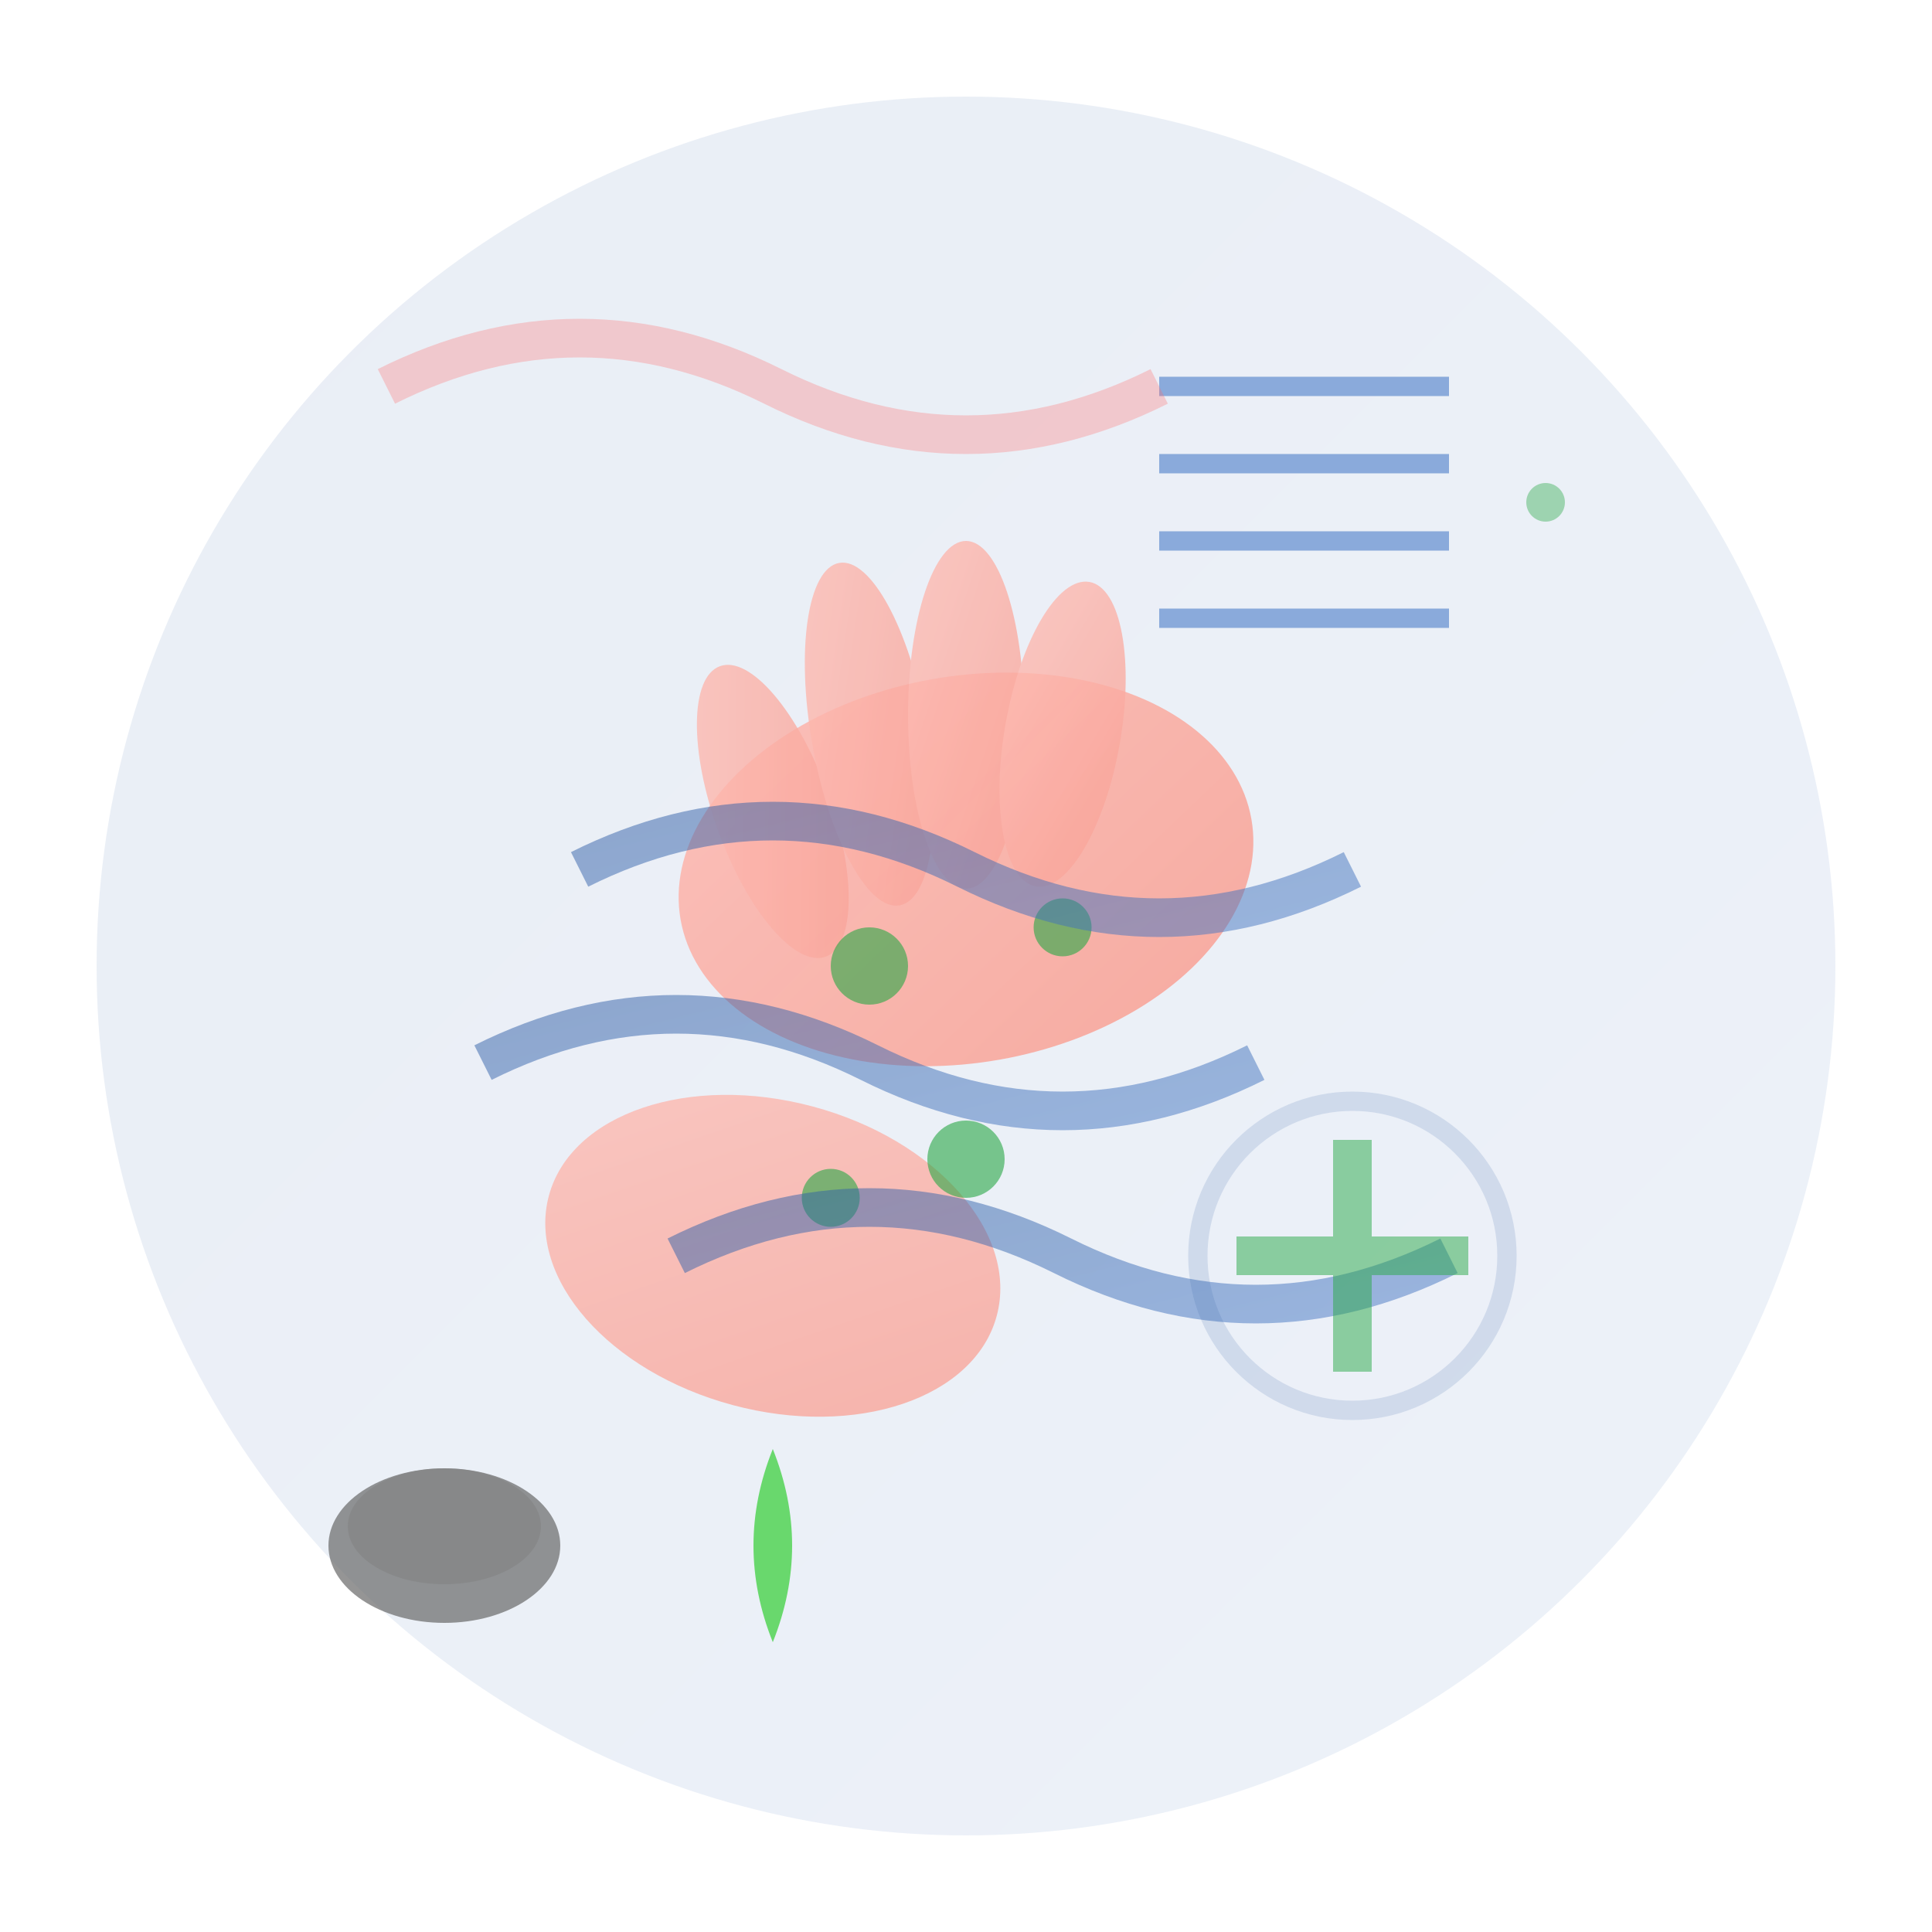 <svg xmlns="http://www.w3.org/2000/svg" width="100" height="100" viewBox="0 0 100 100">
    <defs>
        <linearGradient id="therapyGradient" x1="0%" y1="0%" x2="100%" y2="100%">
            <stop offset="0%" style="stop-color:#2c5aa0;stop-opacity:1" />
            <stop offset="100%" style="stop-color:#4a7bc8;stop-opacity:1" />
        </linearGradient>
        
        <linearGradient id="handGradient" x1="0%" y1="0%" x2="100%" y2="100%">
            <stop offset="0%" style="stop-color:#fdbcb4;stop-opacity:1" />
            <stop offset="100%" style="stop-color:#f8a297;stop-opacity:1" />
        </linearGradient>
    </defs>
    
    <!-- Background circle -->
    <circle cx="50" cy="50" r="45" fill="url(#therapyGradient)" opacity="0.1"/>
    
    <!-- Main therapeutic hands -->
    <g transform="translate(25, 30)">
        <!-- Therapist hand applying pressure -->
        <ellipse cx="25" cy="15" rx="15" ry="10" fill="url(#handGradient)" opacity="0.9" transform="rotate(-10 25 15)"/>
        
        <!-- Fingers detail -->
        <g fill="url(#handGradient)" opacity="0.8">
            <ellipse cx="15" cy="12" rx="3" ry="8" transform="rotate(-20 15 12)"/>
            <ellipse cx="20" cy="8" rx="3" ry="9" transform="rotate(-10 20 8)"/>
            <ellipse cx="25" cy="7" rx="3" ry="9" transform="rotate(0 25 7)"/>
            <ellipse cx="30" cy="8" rx="3" ry="8" transform="rotate(10 30 8)"/>
        </g>
        
        <!-- Second hand for deeper therapy -->
        <ellipse cx="15" cy="35" rx="12" ry="8" fill="url(#handGradient)" opacity="0.8" transform="rotate(15 15 35)"/>
        
        <!-- Pressure points -->
        <g fill="#28a745" opacity="0.6">
            <circle cx="20" cy="20" r="2"/>
            <circle cx="30" cy="18" r="1.5"/>
            <circle cx="25" cy="30" r="2"/>
            <circle cx="18" cy="32" r="1.5"/>
        </g>
    </g>
    
    <!-- Therapeutic energy lines -->
    <g stroke="url(#therapyGradient)" stroke-width="2" opacity="0.5" fill="none">
        <path d="M30 45 Q40 40 50 45 Q60 50 70 45">
            <animate attributeName="opacity" values="0.5;0.8;0.5" dur="3s" repeatCount="indefinite"/>
        </path>
        <path d="M25 55 Q35 50 45 55 Q55 60 65 55">
            <animate attributeName="opacity" values="0.3;0.6;0.3" dur="4s" repeatCount="indefinite"/>
        </path>
        <path d="M35 65 Q45 60 55 65 Q65 70 75 65">
            <animate attributeName="opacity" values="0.4;0.7;0.4" dur="5s" repeatCount="indefinite"/>
        </path>
    </g>
    
    <!-- Muscle relief symbols -->
    <g transform="translate(60, 20)">
        <!-- Muscle fiber representation -->
        <g stroke="#4a7bc8" stroke-width="1" opacity="0.6">
            <line x1="0" y1="0" x2="15" y2="0"/>
            <line x1="0" y1="4" x2="15" y2="4"/>
            <line x1="0" y1="8" x2="15" y2="8"/>
            <line x1="0" y1="12" x2="15" y2="12"/>
        </g>
        
        <!-- Tension release effect -->
        <g opacity="0.4">
            <circle cx="20" cy="6" r="1" fill="#28a745">
                <animate attributeName="r" values="1;3;1" dur="2s" repeatCount="indefinite"/>
                <animate attributeName="opacity" values="0.4;0.1;0.4" dur="2s" repeatCount="indefinite"/>
            </circle>
        </g>
    </g>
    
    <!-- Professional therapy tools -->
    <g transform="translate(15, 75)">
        <!-- Massage stone -->
        <ellipse cx="8" cy="5" rx="6" ry="4" fill="#696969" opacity="0.7"/>
        <ellipse cx="8" cy="4" rx="5" ry="3" fill="#808080" opacity="0.5"/>
        
        <!-- Essential oil drop -->
        <path d="M25 0 Q23 5 25 10 Q27 5 25 0" fill="#32cd32" opacity="0.7">
            <animate attributeName="opacity" values="0.7;0.3;0.7" dur="3s" repeatCount="indefinite"/>
        </path>
    </g>
    
    <!-- Healing symbols -->
    <g transform="translate(70, 65)" opacity="0.5">
        <!-- Plus sign for health -->
        <rect x="-1" y="-6" width="2" height="12" fill="#28a745"/>
        <rect x="-6" y="-1" width="12" height="2" fill="#28a745"/>
        
        <!-- Circular healing energy -->
        <circle cx="0" cy="0" r="8" stroke="#2c5aa0" stroke-width="1" fill="none" opacity="0.3">
            <animate attributeName="r" values="8;12;8" dur="4s" repeatCount="indefinite"/>
            <animate attributeName="opacity" values="0.3;0.1;0.3" dur="4s" repeatCount="indefinite"/>
        </circle>
    </g>
    
    <!-- Pain relief waves -->
    <g transform="translate(20, 20)" opacity="0.3">
        <path d="M0 0 Q10 -5 20 0 Q30 5 40 0" stroke="#ff6b6b" stroke-width="2" fill="none">
            <animate attributeName="stroke" values="#ff6b6b;#28a745;#ff6b6b" dur="6s" repeatCount="indefinite"/>
        </path>
    </g>
</svg>
